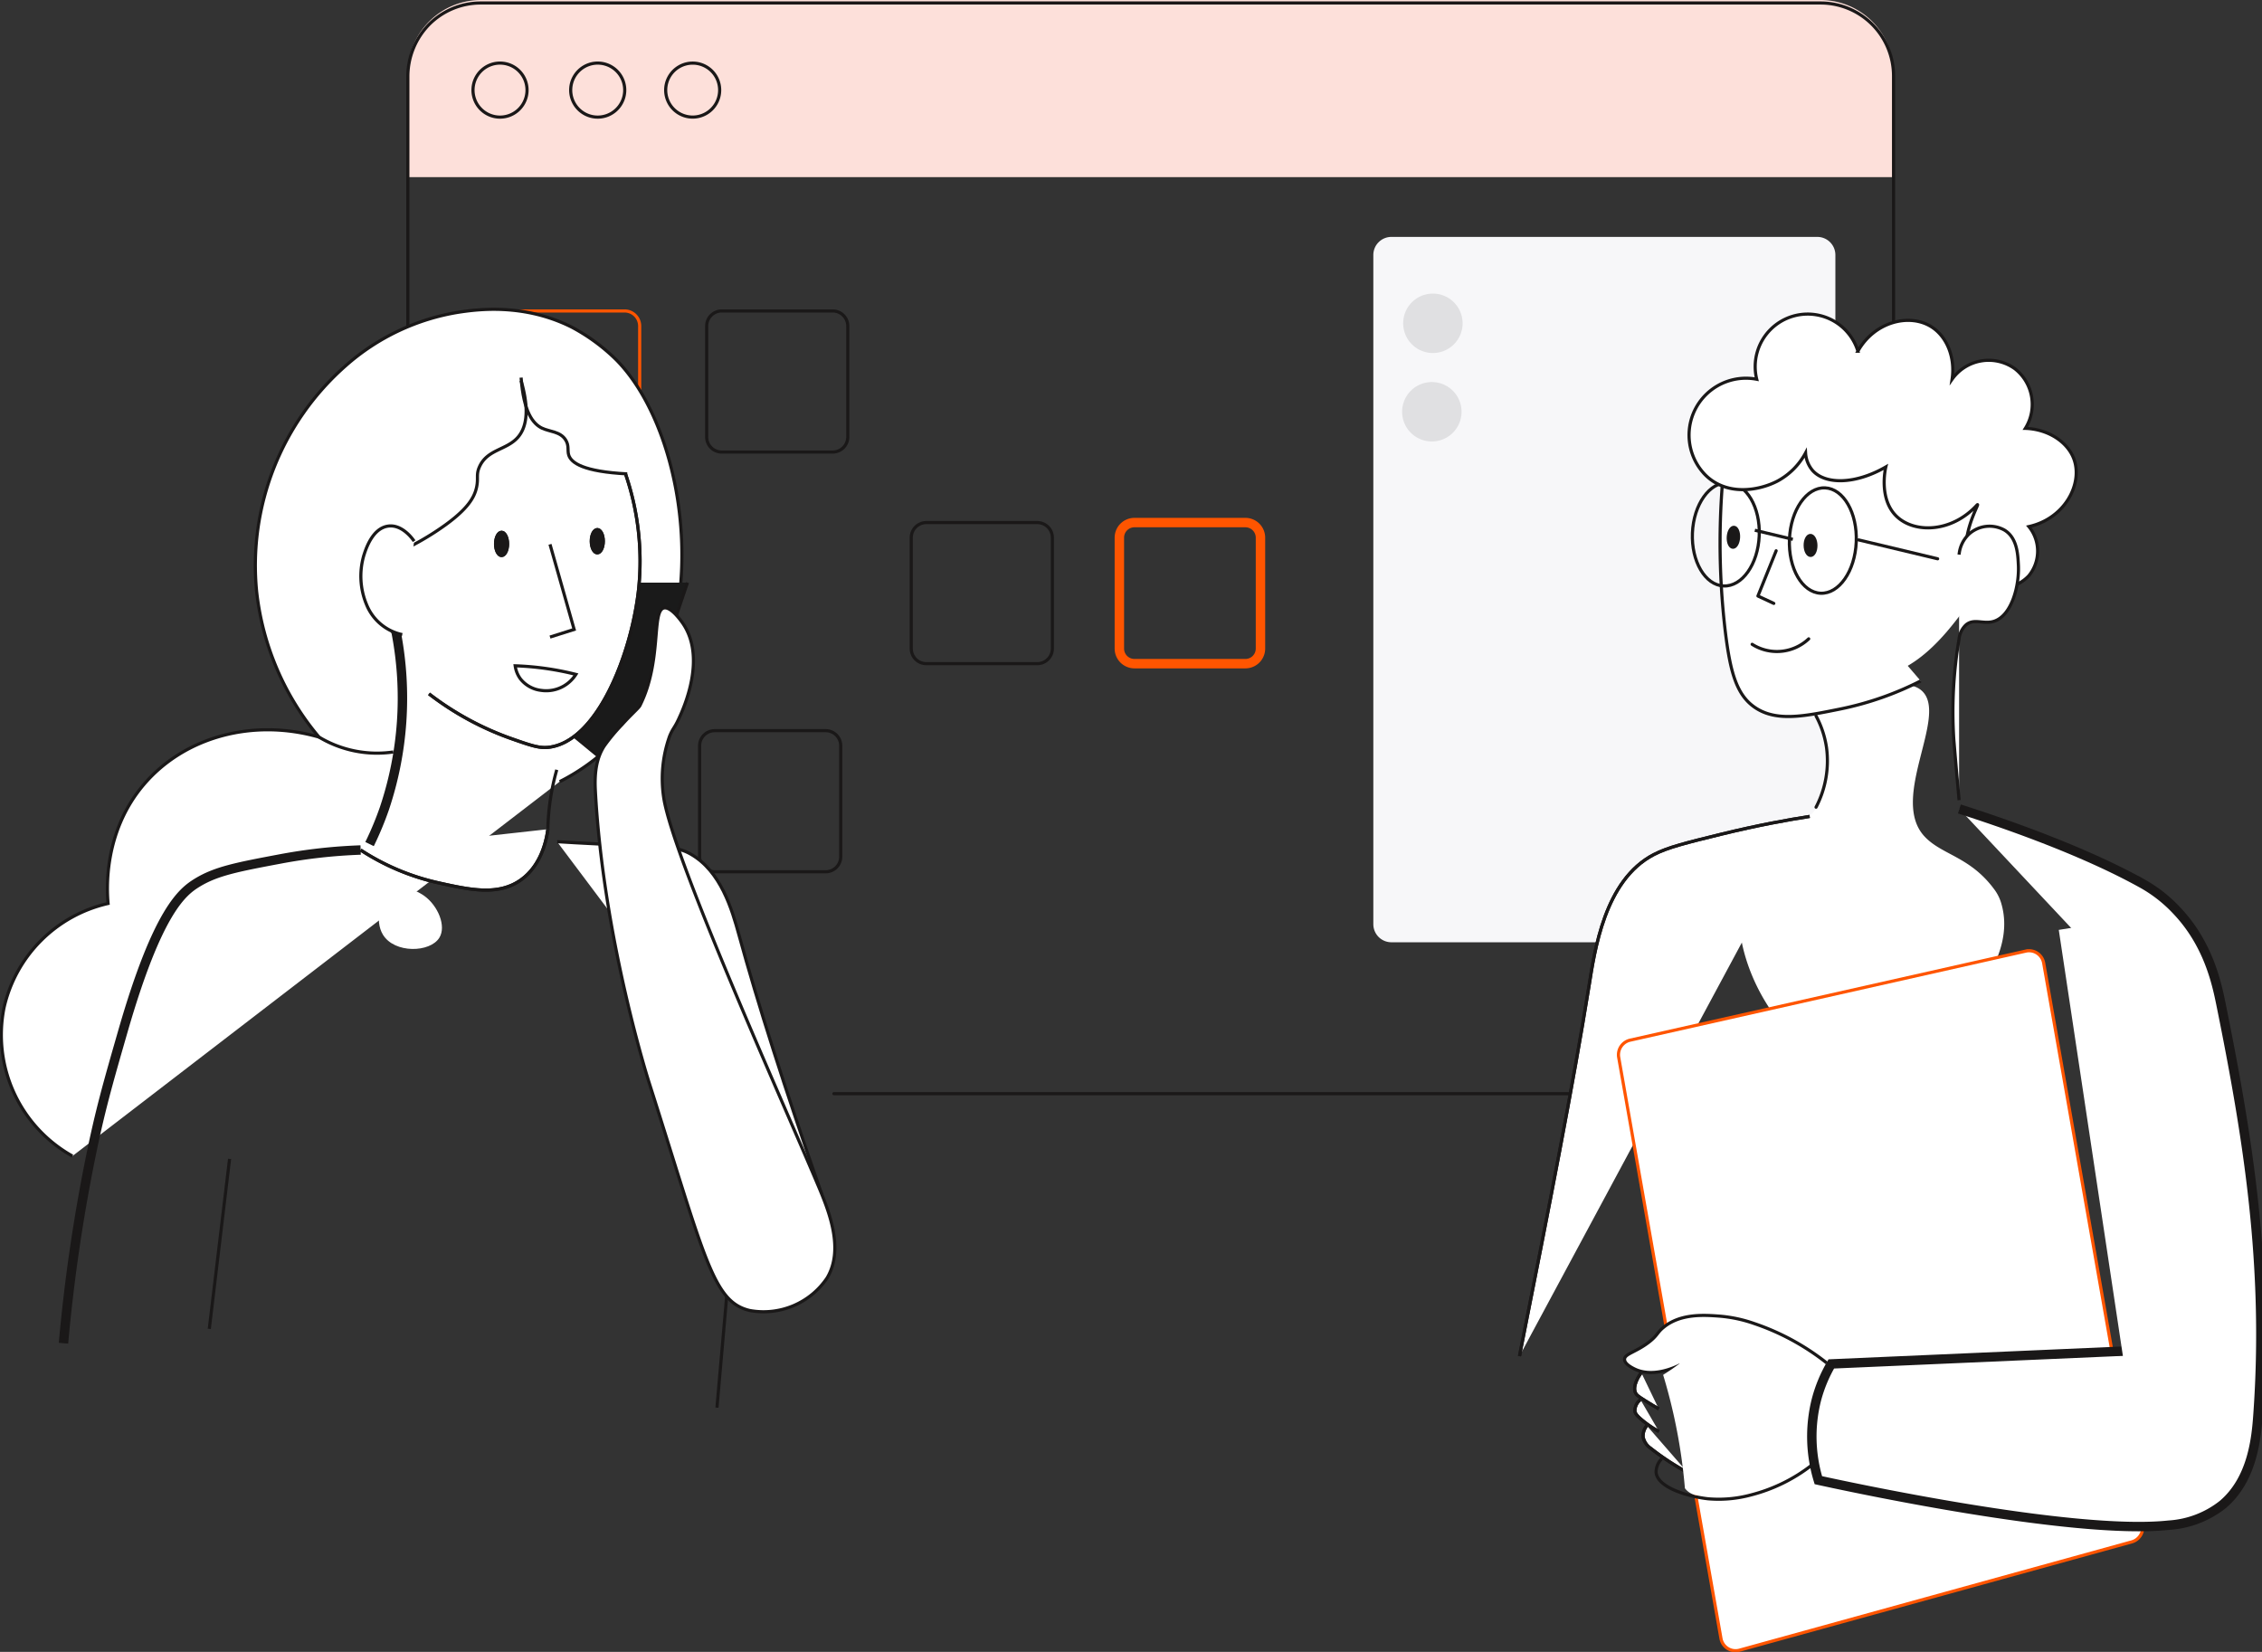 <svg xmlns="http://www.w3.org/2000/svg" xmlns:xlink="http://www.w3.org/1999/xlink" width="360" height="262.921" viewBox="0 0 360 262.921">
  <rect x="0" y="0" width="360" height="262.921" fill="#333333" stroke="none"/>
  <defs>
    <clipPath id="clip-path">
      <rect id="Rectangle_2565" data-name="Rectangle 2565" width="360" height="262.921" fill="none" stroke="#1a1818" stroke-width="0.5"/>
    </clipPath>
  </defs>
  <g id="Denken_Sie_unternehmensweit" data-name="Denken Sie unternehmensweit" transform="translate(-0.101)">
    <g id="Group_1071" data-name="Group 1071" transform="translate(0.101)" clip-path="url(#clip-path)">
      <path id="Path_4383" data-name="Path 4383" d="M92.69,8.372a4.295,4.295,0,1,1-.012,0Z" transform="translate(17.557 1.674)" fill="#fde0da" stroke="#1a1818" stroke-linecap="square" stroke-width="0.5"/>
      <path id="Path_4384" data-name="Path 4384" d="M290.643,11.616V28.2H54.191V11.616A11.621,11.621,0,0,1,65.814,0H279.027a11.616,11.616,0,0,1,11.616,11.616M103.822,14.338a4.294,4.294,0,1,0,0,.013h0v-.013Z" transform="translate(10.717 0)" fill="#fde0da"/>
      <path id="Path_4386" data-name="Path 4386" d="M54.192,147.448V12.011a11.872,11.872,0,0,1,3.4-8.216,11.592,11.592,0,0,1,8.216-3.4H279.028a11.616,11.616,0,0,1,11.615,11.617v150.36a11.622,11.622,0,0,1-11.615,11.623H122" transform="translate(10.717 0.079)" fill="none" stroke="#1a1818" stroke-linecap="round" stroke-linejoin="round" stroke-width="0.5"/>
      <path id="Path_4387" data-name="Path 4387" d="M62.844,12.364a4.3,4.3,0,1,1,3.983,4.592A4.3,4.3,0,0,1,62.844,12.364Z" transform="translate(12.445 1.674)" fill="rgba(0,0,0,0)" stroke="#1a1818" stroke-linecap="square" stroke-linejoin="round" stroke-width="0.5"/>
      <path id="Path_4388" data-name="Path 4388" d="M75.8,12.364a4.3,4.3,0,1,1,3.983,4.592A4.3,4.3,0,0,1,75.8,12.364Z" transform="translate(15.037 1.674)" fill="rgba(0,0,0,0)" stroke="#1a1818" stroke-linecap="square" stroke-linejoin="round" stroke-width="0.5"/>
      <path id="Rectangle_2560" data-name="Rectangle 2560" d="M2.4,0H20.057a2.4,2.4,0,0,1,2.4,2.4V20.056a2.4,2.4,0,0,1-2.4,2.4H2.4a2.4,2.4,0,0,1-2.4-2.4V2.4A2.4,2.4,0,0,1,2.4,0Z" transform="translate(79.348 49.495)" fill="none" stroke="#f50" stroke-miterlimit="10" stroke-width="0.5"/>
      <path id="Rectangle_2561" data-name="Rectangle 2561" d="M2.4,0H20.057a2.4,2.4,0,0,1,2.4,2.4V20.056a2.4,2.4,0,0,1-2.4,2.4H2.4a2.4,2.4,0,0,1-2.4-2.4V2.4A2.4,2.4,0,0,1,2.4,0Z" transform="translate(112.468 49.495)" fill="none" stroke="#1a1818" stroke-linecap="round" stroke-linejoin="round" stroke-width="0.5"/>
      <path id="Rectangle_2562" data-name="Rectangle 2562" d="M2.4,0H20.057a2.4,2.4,0,0,1,2.4,2.4V20.056a2.4,2.4,0,0,1-2.4,2.4H2.4a2.4,2.4,0,0,1-2.4-2.4V2.4A2.4,2.4,0,0,1,2.4,0Z" transform="translate(145.027 83.177)" fill="none" stroke="#1a1818" stroke-linecap="round" stroke-linejoin="round" stroke-width="0.5"/>
      <path id="Rectangle_2563" data-name="Rectangle 2563" d="M2.4,0H20.057a2.4,2.4,0,0,1,2.4,2.4V20.056a2.4,2.4,0,0,1-2.4,2.4H2.4a2.4,2.4,0,0,1-2.4-2.4V2.4A2.4,2.4,0,0,1,2.4,0Z" transform="translate(178.148 83.177)" fill="none" stroke="#f50" stroke-miterlimit="10" stroke-width="1.5"/>
      <path id="Rectangle_2564" data-name="Rectangle 2564" d="M2.4,0H20.057a2.4,2.4,0,0,1,2.4,2.4v17.66a2.4,2.4,0,0,1-2.4,2.4H2.4a2.4,2.4,0,0,1-2.4-2.4V2.4A2.4,2.4,0,0,1,2.4,0Z" transform="translate(111.346 116.297)" fill="none" stroke="#1a1818" stroke-linecap="round" stroke-linejoin="round" stroke-width="0.5"/>
      <path id="Path_4392" data-name="Path 4392" d="M252.9,143.694H185.116a2.876,2.876,0,0,1-2.876-2.878V34.3a2.876,2.876,0,0,1,2.876-2.876H252.9a2.877,2.877,0,0,1,2.876,2.876V140.816a2.877,2.877,0,0,1-2.876,2.878" transform="translate(36.327 6.284)" fill="#f7f7f9"/>
      <path id="Path_4393" data-name="Path 4393" d="M195.657,43.671a4.729,4.729,0,1,1-4.73-4.729h0a4.73,4.73,0,0,1,4.728,4.729" transform="translate(37.119 7.788)" fill="#e0e0e2"/>
      <path id="Path_4394" data-name="Path 4394" d="M195.517,55.405a4.729,4.729,0,1,1-4.729-4.729,4.729,4.729,0,0,1,4.729,4.729" transform="translate(37.091 10.135)" fill="#e0e0e2"/>
      <path id="Path_4395" data-name="Path 4395" d="M230.921,124.4c.347-2.317,1.109-6.269,4.256-8.986,2.962-2.556,5.495-1.769,7.685-4.667,1.925-2.548,1.906-5.723,1.891-8.04a19.2,19.2,0,0,0-1.418-7.093c11.057-5.868,14.972-5.276,16.552-3.784,4.2,3.97-5.232,17.039.354,23.111,2.779,3.022,7.337,3.191,11.24,8.605a7,7,0,0,1,1.056,2.272c1.848,6.672-2.9,12.908-5.675,16.552-2.666,3.5-7.619,10-14.66,10.4-11.642.662-23.182-15.68-21.281-28.375" transform="translate(46.022 18.164)" fill="#fff"/>
      <path id="Path_4396" data-name="Path 4396" d="M230.428,68.368a15.384,15.384,0,0,1,4.256-8.986c8.1-7.753,23.29-1.259,25.063-.473,4.217,1.867,10.579,4.685,12.3,10.877,1.849,6.672-2.9,12.908-5.675,16.552-2.666,3.5-7.618,10-14.66,10.4-11.642.664-23.182-15.68-21.281-28.375" transform="translate(45.923 11.123)" fill="#fff"/>
      <path id="Path_4398" data-name="Path 4398" d="M73.982,111.641c1.575.1,4.046.241,7.078.391,10.253.506,11.967.328,14.156,1.565,4.838,2.736,6.6,8.839,7.722,12.911,2.993,10.92,7.186,24.094,13.187,41.315" transform="translate(14.675 22.328)" fill="#fff" stroke="#1a1818" stroke-miterlimit="10" stroke-width="0.5"/>
      <line id="Line_576" data-name="Line 576" x1="2.742" y2="31.333" transform="translate(114.103 192.72)" fill="none" stroke="#1a1818" stroke-miterlimit="10" stroke-width="0.5"/>
      <path id="Path_4400" data-name="Path 4400" d="M11.6,175.8A22.092,22.092,0,0,1,.72,152.152,21.983,21.983,0,0,1,17.272,135.6c-.186-2.056-.8-11.293,5.675-18.917s17.424-10.585,27.9-7.567a43.262,43.262,0,0,1-9.931-23.172A42.337,42.337,0,0,1,55.1,50a35.664,35.664,0,0,1,17.97-8.512c3.029-.455,10.358-1.441,17.97,2.364a30.513,30.513,0,0,1,7.094,5.2c11.812,11.938,16.117,44.38-.473,61a33.382,33.382,0,0,1-8.513,6.149" transform="translate(-0.071 8.206)" fill="#fff" stroke="#1a1818" stroke-miterlimit="10" stroke-width="0.5"/>
      <path id="Path_4401" data-name="Path 4401" d="M94.356,77.277l-10.4,30.739-8.04-6.62q4.73-12.06,9.458-24.119" transform="translate(15.061 15.455)" fill="#1a1a1a" stroke="#1a1818" stroke-width="0.5"/>
      <path id="Path_4402" data-name="Path 4402" d="M114.539,172.607c1.711,4.061,4.133,10.079,1.418,14.66a12.186,12.186,0,0,1-12.3,5.2c-5.918-1.374-7.108-8.285-16.079-36.414,0,0-7.26-22.762-8.512-46.344-.17-3.194.3-5.359,1.418-7.094a30.24,30.24,0,0,1,2.837-3.409c1.49-1.663,2.647-2.64,2.838-3.022C89.687,89.161,88,81.175,89.947,80.653c1.031-.276,2.494,1.694,2.838,2.158,4.152,5.59.274,13.927-.473,15.534-.686,1.475-.892,1.4-1.435,2.717a20.127,20.127,0,0,0-.93,9.8c1.482,9.626,19.147,48.827,24.592,61.75" transform="translate(15.686 16.125)" fill="#fff" stroke="#1a1818" stroke-width="0.5"/>
      <path id="Path_4404" data-name="Path 4404" d="M88.208,62.7A42.924,42.924,0,0,1,90.363,81.19c-1.1,10.23-6.552,24.458-14.45,25.229-1.432.139-2.846-.356-5.675-1.346A47.368,47.368,0,0,1,57,97.9" transform="translate(11.278 12.539)" fill="#fff" stroke="#1a1818" stroke-width="0.5"/>
      <path id="Path_4405" data-name="Path 4405" d="M88.208,62.7A42.924,42.924,0,0,1,90.363,81.19c-1.1,10.23-6.552,24.458-14.45,25.229-1.432.139-2.846-.356-5.675-1.346A47.368,47.368,0,0,1,57,97.9" transform="translate(11.278 12.539)" fill="none" stroke="#1a1818" stroke-miterlimit="10" stroke-width="0.5"/>
      <path id="Path_4406" data-name="Path 4406" d="M73.046,72.2l3.842,13.546-3.842,1.213" transform="translate(14.488 14.44)" fill="none" stroke="#1a1818" stroke-miterlimit="10" stroke-width="0.5"/>
      <path id="Path_4407" data-name="Path 4407" d="M73.627,88.785a45.508,45.508,0,0,0-5.2-.473,4.537,4.537,0,0,0,.82,2.06,4.918,4.918,0,0,0,3.286,1.847,5.585,5.585,0,0,0,3.6-.673,5.687,5.687,0,0,0,1.958-1.867A45.167,45.167,0,0,0,73.627,88.785Z" transform="translate(13.564 17.662)" fill="none" stroke="#1a1818" stroke-miterlimit="10" stroke-width="0.5"/>
      <path id="Path_4408" data-name="Path 4408" d="M79.477,70.241c.528,0,.956.829.956,1.853s-.428,1.853-.956,1.853-.956-.83-.956-1.853.428-1.853.956-1.853" transform="translate(15.583 14.048)" fill="#1a1818" stroke="#1a1818" stroke-width="0.5"/>
      <ellipse id="Ellipse_215" data-name="Ellipse 215" cx="0.956" cy="1.853" rx="0.956" ry="1.853" transform="translate(94.104 84.289)" fill="none" stroke="#1a1818" stroke-miterlimit="10" stroke-width="0.5"/>
      <path id="Path_4409" data-name="Path 4409" d="M66.781,70.6c.528,0,.956.829.956,1.853s-.428,1.852-.956,1.852-.956-.829-.956-1.852.428-1.853.956-1.853" transform="translate(13.044 14.12)" fill="#1a1818" stroke="#1a1818" stroke-width="0.5"/>
      <path id="Path_4410" data-name="Path 4410" d="M66.781,70.6c.528,0,.956.829.956,1.853s-.428,1.852-.956,1.852-.956-.829-.956-1.852S66.253,70.6,66.781,70.6Z" transform="translate(13.044 14.12)" fill="none" stroke="#1a1818" stroke-miterlimit="10" stroke-width="0.5"/>
      <path id="Path_4411" data-name="Path 4411" d="M86.1,65.411c-6.989-.365-8.941-1.745-9.319-3.03-.215-.743.089-1.463-.473-2.365-.853-1.374-2.557-1.3-3.782-1.891-1.411-.676-2.934-2.578-3.311-8.039" transform="translate(13.721 10.017)" fill="none" stroke="#1a1818" stroke-miterlimit="10" stroke-width="0.5"/>
      <line id="Line_577" data-name="Line 577" x1="3.229" y2="27.054" transform="translate(33.308 184.457)" fill="none" stroke="#1a1818" stroke-miterlimit="10" stroke-width="0.5"/>
      <path id="Path_4412" data-name="Path 4412" d="M8.522,191.247a269.8,269.8,0,0,1,4.256-29.32c1.541-7.619,2.761-11.857,5.2-20.335,5.556-19.3,9.53-22.237,11.824-23.645,3.026-1.856,6.432-2.5,13.242-3.784a84.821,84.821,0,0,1,12.769-1.418" transform="translate(1.583 22.549)" fill="none" stroke="#1a1818" stroke-miterlimit="10" stroke-width="1.5"/>
      <path id="Path_4413" data-name="Path 4413" d="M49.114,117.553a50.748,50.748,0,0,0,2.365-5.675,55.209,55.209,0,0,0,1.891-27.9" transform="translate(9.702 16.795)" fill="none" stroke="#1a1818" stroke-miterlimit="10" stroke-width="1.5"/>
      <path id="Path_4414" data-name="Path 4414" d="M47.932,113.3a37.648,37.648,0,0,0,12.3,5.2c5.062,1.127,9.617,2.142,13.242-.473,3.254-2.348,4.033-6.379,4.255-8.04" transform="translate(9.465 21.997)" fill="#fff" stroke="#1a1818" stroke-width="0.5"/>
      <path id="Path_4415" data-name="Path 4415" d="M47.932,113.3a37.648,37.648,0,0,0,12.3,5.2c5.062,1.127,9.617,2.142,13.242-.473,3.254-2.348,4.033-6.379,4.255-8.04" transform="translate(9.465 21.997)" fill="none" stroke="#1a1818" stroke-miterlimit="10" stroke-width="0.5"/>
      <path id="Path_4416" data-name="Path 4416" d="M73.252,50.479c1.5,5.19.641,7.675-.473,8.986-1.792,2.1-4.879,1.91-6.148,4.728-.582,1.295-.13,1.772-.473,3.311-.372,1.663-1.5,3.761-6.62,7.094-6.919,4.5-9.623,3.766-10.4,6.148-.517,1.572.64,2.446,2.1,5.5a25.717,25.717,0,0,1,1.4,3.433c.1.32.108.98.284,1,.158.014.338-.487.473-.947" transform="translate(9.68 10.096)" fill="none" stroke="#1a1818" stroke-miterlimit="10" stroke-width="0.5"/>
      <path id="Path_4417" data-name="Path 4417" d="M56.442,72.185c-.132-.2-1.886-2.806-4.256-2.38-2.452.439-3.469,3.74-3.782,4.759a11.735,11.735,0,0,0,.473,7.732,7.887,7.887,0,0,0,5.675,4.759" transform="translate(9.468 13.952)" fill="#fff" stroke="#1a1818" stroke-width="0.5"/>
      <path id="Path_4419" data-name="Path 4419" d="M42.415,97.77a17.926,17.926,0,0,0,11.822,2.365" transform="translate(8.362 19.554)" fill="none" stroke="#1a1818" stroke-miterlimit="10" stroke-width="0.5"/>
      <path id="Path_4420" data-name="Path 4420" d="M74.178,102.105a37.436,37.436,0,0,0-1.418,9.458" transform="translate(14.431 20.421)" fill="none" stroke="#1a1818" stroke-miterlimit="10" stroke-width="0.5"/>
      <path id="Path_4421" data-name="Path 4421" d="M247.809,108.289c-3.348.524-8.191,1.387-13.95,2.8s-8.638,2.123-10.85,3.269c-7.877,4.084-9.422,15.343-10.334,21.008-2.506,15.584-6.293,34.914-11.05,58.825" transform="translate(40.204 21.658)" fill="#fff" stroke="#1a1818" stroke-width="0.5"/>
      <path id="Path_4422" data-name="Path 4422" d="M247.809,108.289c-3.348.524-8.191,1.387-13.95,2.8s-8.638,2.123-10.85,3.269c-7.877,4.084-9.422,15.343-10.334,21.008-2.506,15.584-6.293,34.914-11.05,58.825" transform="translate(40.204 21.658)" fill="none" stroke="#1a1818" stroke-miterlimit="10" stroke-width="0.5"/>
      <path id="Path_4424" data-name="Path 4424" d="M216.6,140.341l62.988-14.18a2.363,2.363,0,0,1,2.816,1.8c.008.038.016.076.023.114q7.861,44.7,15.722,89.4a2.388,2.388,0,0,1-1.7,2.72l-62.438,17.239a2.361,2.361,0,0,1-2.9-1.658c-.02-.074-.036-.15-.049-.227q-8.136-46.229-16.272-92.459A2.388,2.388,0,0,1,216.6,140.341Z" transform="translate(42.829 25.221)" fill="#fff" stroke="#f50" stroke-miterlimit="10" stroke-width="0.5"/>
      <path id="Path_4426" data-name="Path 4426" d="M263.878,107.3c6.516,2.083,19.468,6.485,29.226,11.936a22.493,22.493,0,0,1,5.314,4.178c5.048,5.276,6.4,11.551,7.085,14.921,4.343,21.424,7.589,41.713,5.9,65.356-.26,3.662-.845,10.29-5.61,14.324a15.335,15.335,0,0,1-8.56,3.282c-15.3,1.65-51.818-6.287-55.8-7.162a23.8,23.8,0,0,1-.3-12.833,22.713,22.713,0,0,1,2.362-5.67l49.657-2.173q-5.312-33.149-10.622-66.3" transform="translate(47.96 21.459)" fill="#fff" stroke="#1a1818" stroke-miterlimit="10" stroke-width="1.5"/>
      <path id="Path_4427" data-name="Path 4427" d="M247.739,182.046a38.442,38.442,0,0,0-11.513-6.266,22.072,22.072,0,0,0-5.611-1.194c-2.388-.172-6.146-.442-8.856,1.79-1.072.883-.932,1.295-2.362,2.387-2.077,1.588-3.8,1.812-3.838,2.687-.029.716,1.1,1.3,1.474,1.492,2.842,1.464,6.258-.044,7.381-.6" transform="translate(42.991 34.895)" fill="#fff" stroke="#1a1818" stroke-width="0.5"/>
      <path id="Path_4429" data-name="Path 4429" d="M217.952,182.059c-.394.55-1.463,2.172-.886,3.283.151.293.378.472,1.366,1.1.936.593,1.729,1.064,2.31,1.4" transform="translate(43.258 36.412)" fill="#fff" stroke="#1a1818" stroke-width="0.5"/>
      <path id="Path_4430" data-name="Path 4430" d="M217.952,182.059c-.394.55-1.463,2.172-.886,3.283.151.293.378.472,1.366,1.1.936.593,1.729,1.064,2.31,1.4" transform="translate(43.258 36.412)" fill="none" stroke="#1a1818" stroke-miterlimit="10" stroke-width="0.5"/>
      <path id="Path_4431" data-name="Path 4431" d="M217.817,185.649a2.29,2.29,0,0,0-.886,1.79c.048.379.257.727,1.181,1.493a16.621,16.621,0,0,0,2.657,1.79" transform="translate(43.263 37.13)" fill="#fff" stroke="#1a1818" stroke-width="0.5"/>
      <path id="Path_4432" data-name="Path 4432" d="M217.817,185.649a2.29,2.29,0,0,0-.886,1.79c.048.379.257.727,1.181,1.493a16.621,16.621,0,0,0,2.657,1.79" transform="translate(43.263 37.13)" fill="none" stroke="#1a1818" stroke-miterlimit="10" stroke-width="0.5"/>
      <path id="Path_4433" data-name="Path 4433" d="M218.613,189.1a2.586,2.586,0,0,0-.592,1.79,2.82,2.82,0,0,0,1.181,1.79,41.891,41.891,0,0,0,5.9,3.878" transform="translate(43.482 37.82)" fill="#fff" stroke="#1a1818" stroke-width="0.5"/>
      <path id="Path_4434" data-name="Path 4434" d="M218.613,189.1a2.586,2.586,0,0,0-.592,1.79,2.82,2.82,0,0,0,1.181,1.79,41.891,41.891,0,0,0,5.9,3.878" transform="translate(43.482 37.82)" fill="none" stroke="#1a1818" stroke-miterlimit="10" stroke-width="0.5"/>
      <path id="Path_4435" data-name="Path 4435" d="M260.159,96.346a50.125,50.125,0,0,1-12.77,4.466c-5.725,1.165-10.188,2.074-13.589-.226-2.945-1.99-3.95-5.612-4.734-12.056a119.931,119.931,0,0,1,.006-28.364" transform="translate(45.524 12.033)" fill="#fff" stroke="#1a1818" stroke-width="0.5"/>
      <path id="Path_4437" data-name="Path 4437" d="M220.634,193.491a3,3,0,0,0-.889,2.19c.266,2.461,5.254,3.844,8.266,4.177a19.6,19.6,0,0,0,6.791-.6,26.354,26.354,0,0,0,9.742-4.775" transform="translate(43.826 38.698)" fill="none" stroke="#1a1818" stroke-miterlimit="10" stroke-width="0.5"/>
      <path id="Path_4438" data-name="Path 4438" d="M299.622,190.985l-15.972,2.566-10.5-69.784,15.973-2.565Z" transform="translate(54.508 24.24)" fill="#fff"/>
      <path id="Path_4439" data-name="Path 4439" d="M220.692,182.743c-.462.3.928-.6,1.386-.914s1.1-.767,1.847-1.37l3.463,21.246a2.581,2.581,0,0,1-1.154.228,2.9,2.9,0,0,1-2.078-1.142c-.133-1.573-.313-3.2-.551-4.878a87.747,87.747,0,0,0-2.914-13.169" transform="translate(43.999 36.092)" fill="#fff"/>
      <path id="Path_4440" data-name="Path 4440" d="M1.272.013c.458.108.666.89.464,1.745S1,3.217.541,3.108-.125,2.216.077,1.362.814-.1,1.272.013" transform="translate(286.893 85.52) rotate(-14)" fill="#1a1818" stroke="#1a1818" stroke-width="0.5"/>
      <path id="Path_4441" data-name="Path 4441" d="M236.147,73.054l-2.9,7.2,2.527,1.178" transform="translate(46.529 14.611)" fill="none" stroke="#1a1818" stroke-linecap="round" stroke-linejoin="round" stroke-width="0.5"/>
      <line id="Line_578" data-name="Line 578" x1="12.582" y1="3.005" transform="translate(295.795 85.935)" fill="none" stroke="#1a1818" stroke-linecap="round" stroke-linejoin="round" stroke-width="0.5"/>
      <path id="Path_4442" data-name="Path 4442" d="M241.483,84.737a7.357,7.357,0,0,1-9,.868" transform="translate(46.374 16.947)" fill="none" stroke="#1a1818" stroke-linecap="round" stroke-linejoin="round" stroke-width="0.5"/>
      <path id="Path_4443" data-name="Path 4443" d="M1.241.012c.439.1.631.882.428,1.738S.948,3.211.51,3.106-.122,2.223.08,1.369.8-.093,1.241.012" transform="matrix(0.985, -0.174, 0.174, 0.985, 274.741, 84.133)" fill="#1a1818" stroke="#1a1818" stroke-width="0.5"/>
      <line id="Line_579" data-name="Line 579" x1="6.048" y1="1.445" transform="translate(279.284 84.398)" fill="none" stroke="#1a1818" stroke-miterlimit="10" stroke-width="0.5"/>
      <path id="Path_4444" data-name="Path 4444" d="M243.1,64.711c2.935.126,5.156,3.982,4.961,8.614s-2.735,8.284-5.67,8.158-5.158-3.982-4.961-8.614S240.161,64.585,243.1,64.711Z" transform="translate(47.362 12.941)" fill="none" stroke="#1a1818" stroke-linecap="round" stroke-linejoin="round" stroke-width="0.5"/>
      <path id="Path_4445" data-name="Path 4445" d="M230.225,64.034c2.935.126,5.16,3.9,4.968,8.44s-2.728,8.112-5.663,7.985-5.16-3.9-4.968-8.441S227.29,63.908,230.225,64.034Z" transform="translate(44.789 12.806)" fill="none" stroke="#1a1818" stroke-linecap="round" stroke-linejoin="round" stroke-width="0.5"/>
      <path id="Path_4446" data-name="Path 4446" d="M240.956,94.968a15.224,15.224,0,0,1,1.666,5.024,15.93,15.93,0,0,1-1.666,9.491" transform="translate(48.07 18.994)" fill="none" stroke="#1a1818" stroke-linecap="round" stroke-linejoin="round" stroke-width="0.5"/>
      <path id="Path_4448" data-name="Path 4448" d="M226.549,67.118c3.452,3.634,8.762,2.644,11.66,1.115a10.993,10.993,0,0,0,4.441-4.466,4.766,4.766,0,0,0,1.111,2.791c2.023,2.284,6.805,2.244,11.66-.557-.068.28-1.151,5.046,1.666,7.816,2.851,2.8,8.768,2.644,12.77-1.675.876-.947-1.879,3.15-1.666,7.259a6.323,6.323,0,0,0,1.666,4.464,6.09,6.09,0,0,0,8.329-.558,6.17,6.17,0,0,0,0-7.816c5.654-1.249,8.548-6.678,7.218-10.607-.956-2.826-4.105-4.9-7.774-5.024a7.208,7.208,0,0,0-1.666-9.49,7.135,7.135,0,0,0-9.995,1.674c.52-3.455-.811-6.808-3.331-8.375-3.482-2.164-9.029-.788-11.66,3.908a8.357,8.357,0,0,0-16.1,4.466,9.052,9.052,0,0,0-8.328,15.074Z" transform="translate(44.709 8.322)" fill="#fff" stroke="#1a1818" stroke-miterlimit="10" stroke-width="0.5"/>
      <path id="Path_4449" data-name="Path 4449" d="M260.09,113.4c-.155-1.727-.461-5.153-.834-9.575a69.339,69.339,0,0,1,.834-16.105,3.573,3.573,0,0,1,1.11-2.233c1.32-1.079,2.772-.023,4.442-.559,2.821-.9,4.046-5.64,3.887-8.932-.086-1.782-.212-4.364-2.221-5.584a4.884,4.884,0,0,0-5.552.559,5.12,5.12,0,0,0-1.666,3.349" transform="translate(51.701 13.959)" fill="#fff" stroke="#1a1818" stroke-width="0.5"/>
      <path id="Path_4451" data-name="Path 4451" d="M52.888,118.112c2.054-.908,4.283.62,4.729.946,2.135,1.558,3.494,4.771,2.364,6.62-1.464,2.4-7.14,2.55-8.984-.473-1.372-2.245-.5-6.036,1.891-7.093" transform="translate(9.948 23.566)" fill="#fff"/>
      <path id="Path_4452" data-name="Path 4452" d="M92.69,8.372a4.295,4.295,0,1,1-.012,0Z" transform="translate(17.557 1.674)" fill="#fde0da" stroke="#1a1818" stroke-linecap="square" stroke-width="0.5"/>
    </g>
  </g>
</svg>
